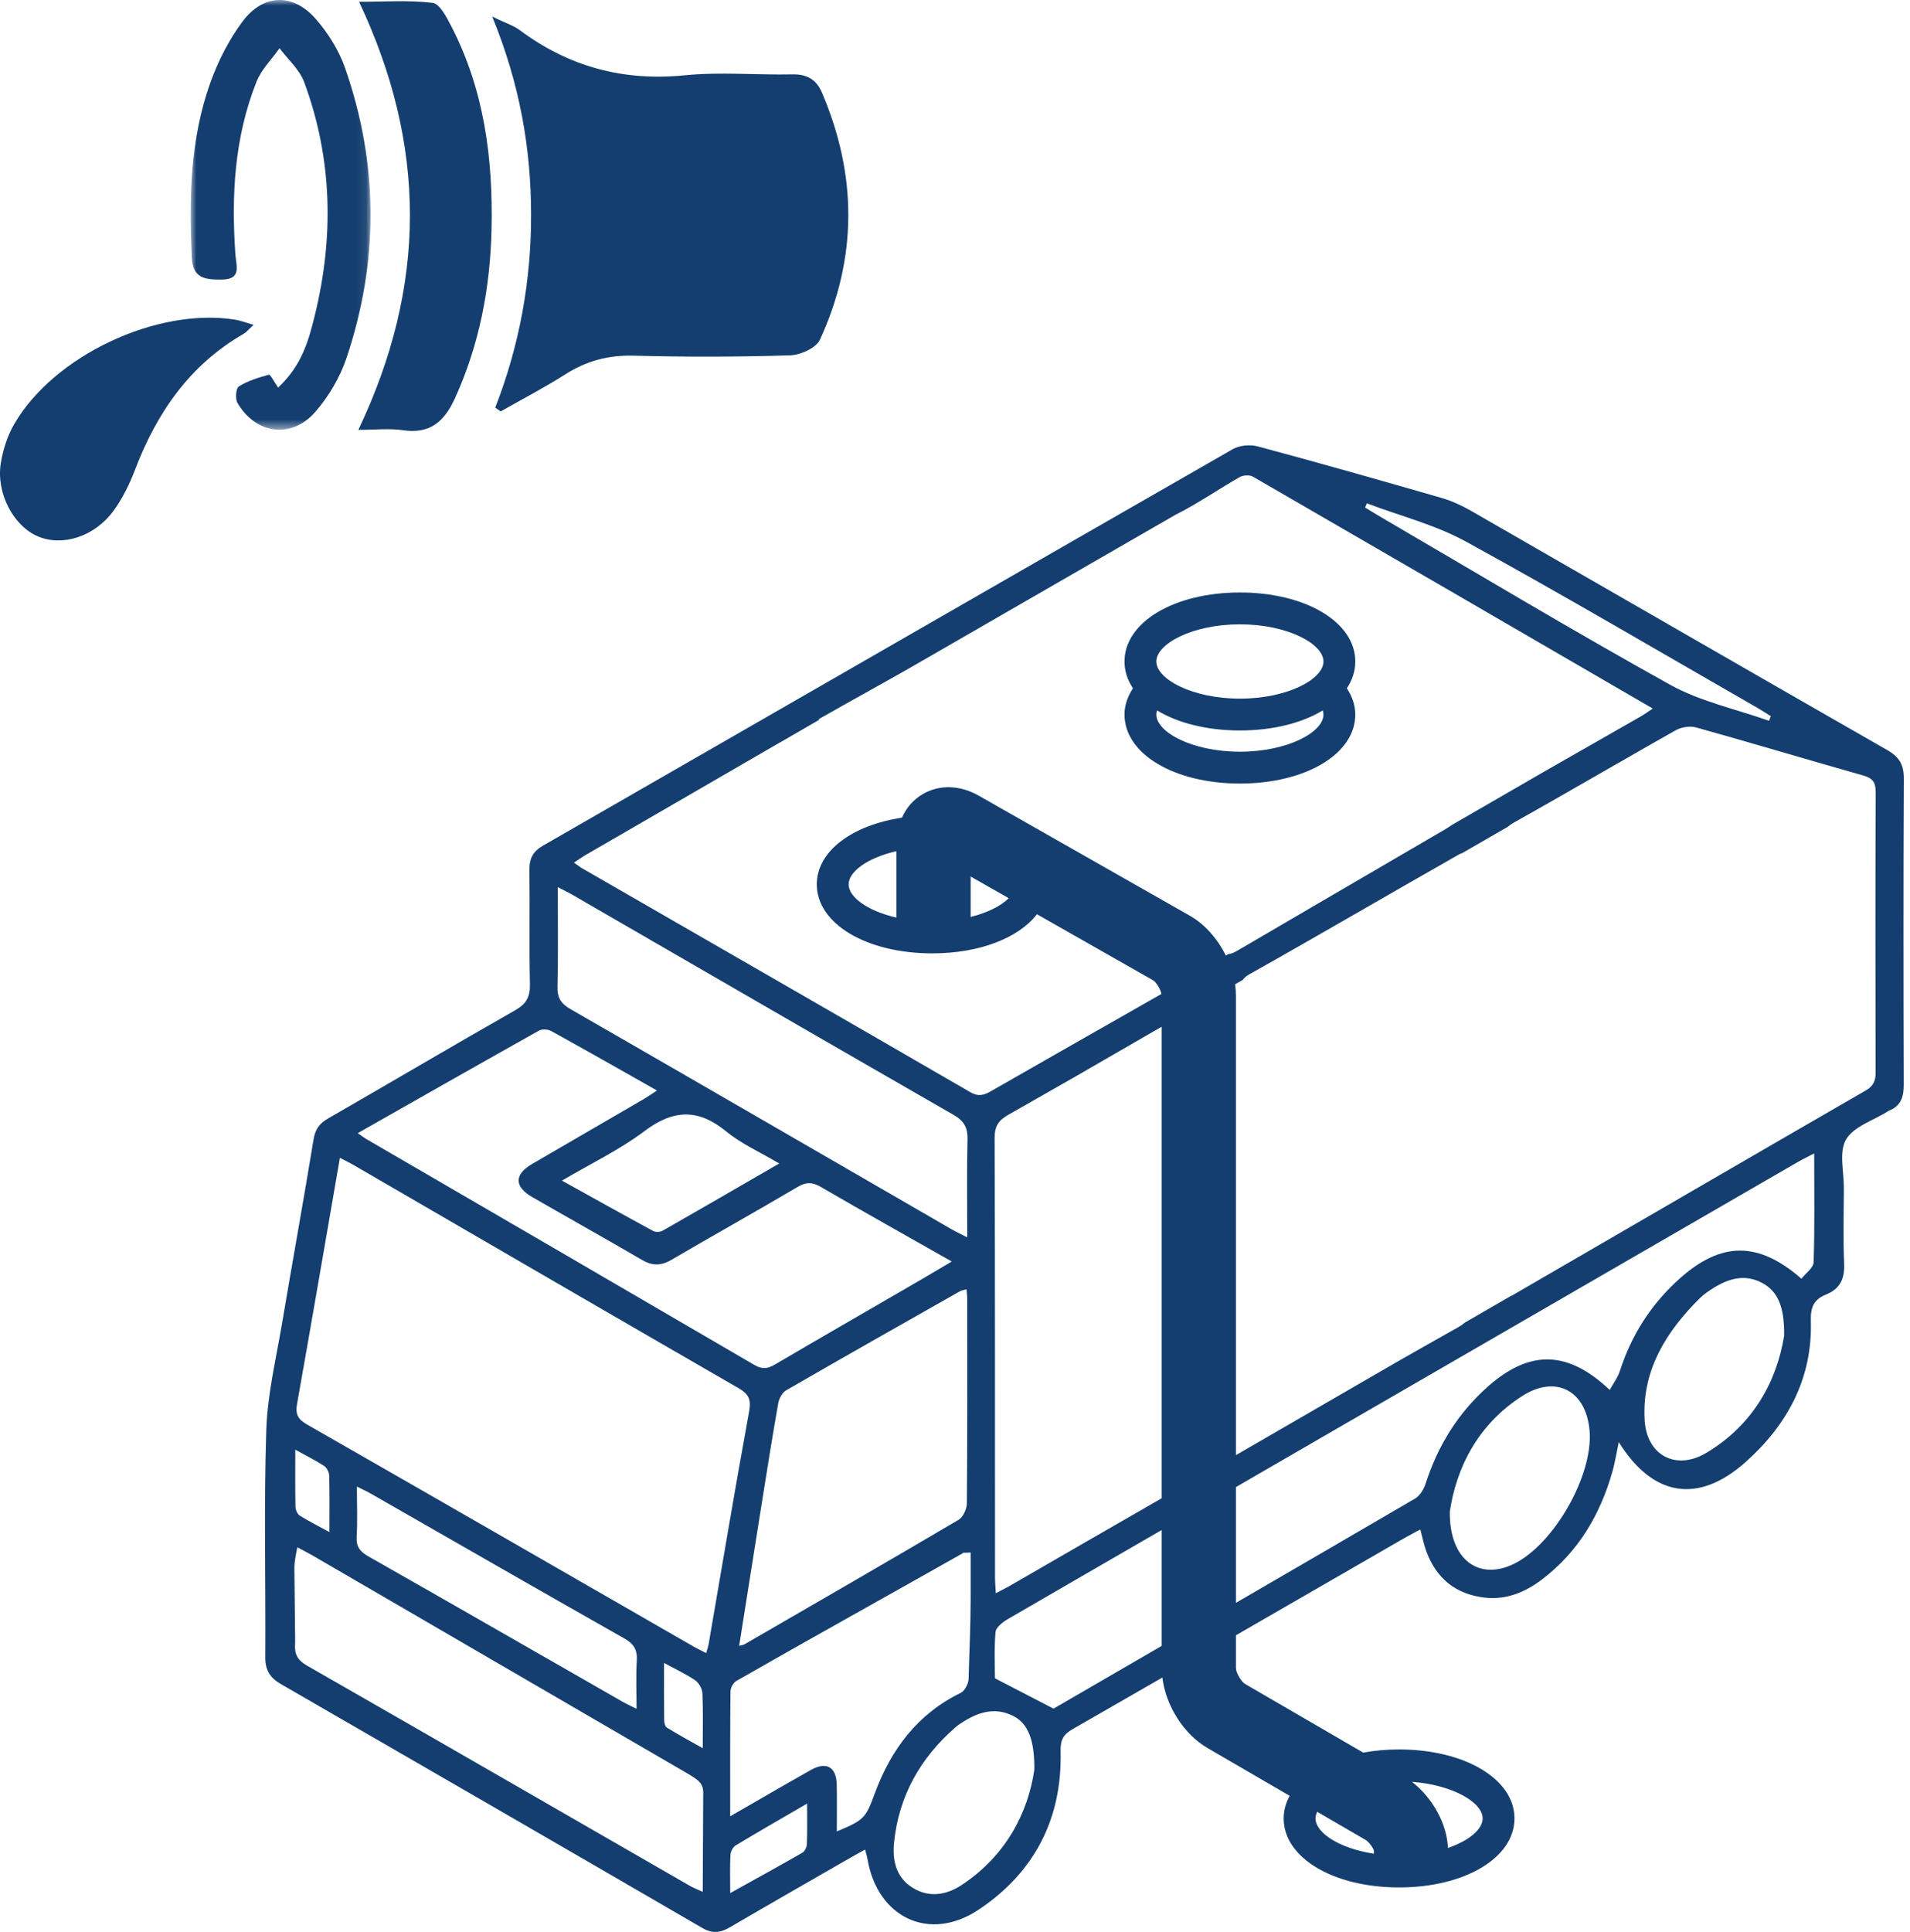 <?xml version="1.0" encoding="UTF-8"?>
<svg width="180px" height="182px" viewBox="0 0 180 182" version="1.1" xmlns="http://www.w3.org/2000/svg" xmlns:xlink="http://www.w3.org/1999/xlink">
    <!-- Generator: Sketch 52.4 (67378) - http://www.bohemiancoding.com/sketch -->
    <title>Spurgo pozzi</title>
    <desc>Created with Sketch.</desc>
    <defs>
        <polygon id="path-1" points="0.973 0.99 17.92 0.99 17.92 41.471 0.973 41.471"></polygon>
    </defs>
    <g id="Page-1" stroke="none" stroke-width="1" fill="none" fill-rule="evenodd">
        <g id="Artboard" transform="translate(-1038, -1345)">
            <g id="Spurgo-pozzi" transform="translate(1038, 1344)">
                <path d="M46.67,39.405 C48.96,33.539 50.062,27.466 50.05,21.208 C50.039,15.002 49.006,8.972 46.389,2.564 C47.634,3.167 48.387,3.396 48.982,3.84 C53.614,7.291 58.732,8.668 64.524,8.093 C67.882,7.759 71.302,8.077 74.692,8.008 C76.061,7.979 76.937,8.502 77.459,9.719 C80.794,17.509 80.815,25.308 77.269,33.006 C76.911,33.785 75.439,34.448 74.463,34.477 C69.553,34.626 64.634,34.639 59.723,34.507 C57.33,34.442 55.259,35.003 53.261,36.274 C51.293,37.528 49.213,38.606 47.182,39.761 C47.011,39.643 46.841,39.524 46.67,39.405" id="Fill-1" fill="#143E6F"></path>
                <path d="M33.771,41.497 C40.258,27.858 40.222,14.7 33.839,1.167 C36.214,1.167 38.521,0.998 40.774,1.27 C41.439,1.351 42.082,2.612 42.515,3.446 C45.63,9.444 46.469,15.93 46.323,22.57 C46.202,28.078 45.195,33.415 42.892,38.486 C41.889,40.695 40.548,41.917 37.971,41.53 C36.705,41.34 35.386,41.497 33.771,41.497" id="Fill-3" fill="#143E6F"></path>
                <g id="Group-7" transform="translate(17, 0.01)">
                    <mask id="mask-2" fill="white">
                        <use xlink:href="#path-1"></use>
                    </mask>
                    <g id="Clip-6"></g>
                    <path d="M9.209,37.505 C11.435,35.428 12.077,33.098 12.651,30.77 C14.484,23.333 14.338,15.949 11.666,8.729 C11.226,7.54 10.136,6.592 9.346,5.533 C8.61,6.575 7.639,7.525 7.179,8.677 C5.082,13.931 4.789,19.439 5.188,25.018 C5.263,26.056 5.795,27.325 3.872,27.329 C2.343,27.332 1.17,27.243 1.078,25.234 C0.82,19.668 0.916,14.132 2.806,8.829 C3.538,6.776 4.565,4.738 5.868,3.001 C7.833,0.38 10.634,0.329 12.775,2.795 C13.93,4.124 14.936,5.731 15.515,7.385 C18.681,16.438 18.708,25.584 15.673,34.667 C15.054,36.52 13.981,38.351 12.692,39.818 C10.45,42.371 7.085,41.88 5.377,38.945 C5.152,38.558 5.237,37.562 5.514,37.391 C6.364,36.864 7.365,36.558 8.341,36.29 C8.476,36.254 8.804,36.923 9.209,37.505" id="Fill-5" fill="#143E6F" mask="url(#mask-2)"></path>
                </g>
                <path d="M23.902,31.606 C23.429,32.034 23.22,32.3 22.948,32.457 C17.848,35.394 14.762,39.915 12.709,45.295 C12.198,46.635 11.542,47.969 10.699,49.121 C8.906,51.569 5.884,52.509 3.583,51.538 C1.272,50.562 -0.384,47.473 0.078,44.626 C0.283,43.359 0.703,42.05 1.344,40.946 C5.096,34.485 14.812,29.939 22.159,31.117 C22.659,31.197 23.14,31.388 23.902,31.606" id="Fill-8" fill="#143E6F"></path>
                <path d="M176.761,102.044 C176.762,102.833 176.549,103.321 175.826,103.738 C170.072,107.057 164.333,110.384 158.595,113.713 L158.512,113.762 C153.178,116.857 147.845,119.953 142.501,123.048 C142.46,123.072 142.405,123.095 142.345,123.117 L138.029,125.616 C137.874,125.758 137.685,125.892 137.453,126.021 C135.547,127.088 133.654,128.169 131.756,129.246 L116.475,138.09 L116.475,94.792 C116.475,94.441 116.447,94.087 116.395,93.733 L117.126,93.312 C117.261,93.121 117.454,92.948 117.737,92.79 C124.406,89.048 130.892,85.248 137.542,81.473 C137.614,81.432 137.715,81.396 137.822,81.359 L142.089,78.897 C142.243,78.761 142.424,78.631 142.649,78.506 C145.52,76.9 148.37,75.262 151.221,73.622 L152.564,72.848 L152.565,72.856 C154.343,71.835 156.118,70.811 157.906,69.805 C158.444,69.502 159.256,69.37 159.84,69.532 C165.114,71.004 170.357,72.577 175.625,74.07 C176.518,74.323 176.773,74.752 176.768,75.657 C176.736,84.452 176.739,93.248 176.761,102.044 Z M170.918,119.916 C170.903,120.444 170.172,120.948 169.768,121.468 C165.704,117.929 162.214,117.958 158.305,121.446 C155.638,123.826 153.766,126.73 152.667,130.142 C152.469,130.759 152.053,131.307 151.702,131.948 C147.756,128.213 144.185,128.141 140.262,131.593 C137.428,134.087 135.508,137.184 134.351,140.778 C134.183,141.304 133.815,141.914 133.361,142.18 C127.737,145.463 122.108,148.737 116.475,152.006 L116.475,141.098 C119.526,139.334 122.575,137.566 125.626,135.802 C140.225,127.36 154.823,118.917 169.423,110.477 C169.857,110.227 170.31,110.011 170.972,109.664 C170.972,113.239 171.025,116.58 170.918,119.916 Z M160.78,137.89 C157.951,139.566 155.201,138.121 154.996,134.83 C154.707,130.159 156.98,126.497 160.174,123.325 C160.573,122.931 161.052,122.603 161.532,122.309 C162.974,121.427 164.482,121.009 166.085,121.877 C167.508,122.648 168.178,124.048 168.138,126.843 C167.447,131.12 165.22,135.259 160.78,137.89 Z M142.691,148.323 C139.406,149.942 136.578,148.002 136.631,143.411 C137.24,139.302 139.26,135.205 143.464,132.515 C146.662,130.468 149.516,132.049 149.806,135.84 C150.127,140.025 146.456,146.468 142.691,148.323 Z M99.294,161.968 C99.291,161.97 99.288,161.971 99.285,161.973 C97.302,160.945 95.677,160.105 93.763,159.114 C93.763,157.947 93.68,156.344 93.819,154.759 C93.856,154.32 94.487,153.823 94.96,153.548 C99.794,150.74 104.636,147.947 109.475,145.149 L109.475,156.065 C106.082,158.033 102.689,160.001 99.294,161.968 Z M99.266,161.982 C99.159,162.038 99.073,162.057 99.266,161.982 Z M90.638,178.583 C89.191,179.54 87.546,179.826 85.966,178.822 C84.421,177.841 84.091,176.231 84.257,174.587 C84.701,170.212 86.728,166.63 90.022,163.747 C90.269,163.53 90.549,163.35 90.829,163.176 C92.308,162.254 93.861,161.823 95.51,162.676 C96.853,163.37 97.51,164.865 97.475,167.739 C96.876,171.8 94.8,175.83 90.638,178.583 Z M82.439,169.964 C81.591,172.266 81.453,172.471 78.862,173.539 C78.862,172.017 78.885,170.571 78.856,169.126 C78.82,167.473 77.885,166.929 76.434,167.742 C73.972,169.126 71.534,170.552 68.814,172.116 C68.814,168.004 68.8,164.185 68.84,160.366 C68.843,160.024 69.103,159.532 69.391,159.367 C76.438,155.333 83.665,151.332 90.734,147.332 C90.84,147.272 90.475,147.299 91.475,147.267 L91.475,151.645 C91.475,154.149 91.347,156.656 91.284,159.159 C91.272,159.618 90.906,160.311 90.549,160.484 C86.46,162.467 83.959,165.839 82.439,169.964 Z M76.043,174.736 C76.031,175.017 75.85,175.412 75.626,175.542 C73.438,176.8 71.222,178.013 68.816,179.35 C68.816,177.982 68.779,176.863 68.838,175.751 C68.855,175.44 69.073,175.017 69.329,174.861 C71.46,173.574 73.621,172.338 76.062,170.919 C76.062,172.405 76.088,173.572 76.043,174.736 Z M66.785,155.879 C66.746,156.105 66.666,156.322 66.552,156.741 C66.081,156.499 65.743,156.342 65.421,156.157 C53.26,149.165 41.105,142.161 28.927,135.198 C28.091,134.721 27.822,134.248 27.989,133.301 C29.351,125.63 30.669,117.951 32.033,110.079 C32.535,110.343 32.975,110.556 33.398,110.802 C45.45,117.793 57.495,124.8 69.567,131.759 C70.535,132.317 70.811,132.807 70.6,133.966 C69.264,141.259 68.046,148.572 66.785,155.879 Z M62.581,157.666 C63.73,158.293 64.677,158.727 65.52,159.309 C65.868,159.55 66.174,160.101 66.195,160.525 C66.273,162.126 66.227,163.733 66.227,165.701 C64.966,164.988 63.882,164.402 62.837,163.753 C62.663,163.647 62.594,163.265 62.592,163.009 C62.571,161.314 62.581,159.618 62.581,157.666 Z M33.635,141.049 C34.167,141.319 34.578,141.504 34.967,141.727 C42.916,146.274 50.853,150.842 58.824,155.353 C59.739,155.87 60.077,156.437 60.013,157.464 C59.923,158.905 59.989,160.357 59.989,161.988 C59.441,161.713 59.066,161.548 58.712,161.345 C50.721,156.773 42.742,152.184 34.737,147.639 C33.944,147.189 33.553,146.736 33.611,145.779 C33.7,144.275 33.635,142.762 33.635,141.049 Z M66.227,179.235 C65.739,179.009 65.362,178.869 65.019,178.671 C52.989,171.749 40.971,164.81 28.927,157.916 C28.053,157.416 27.739,156.853 27.808,155.899 C27.814,155.837 27.814,155.774 27.817,155.71 L27.741,148.661 C27.745,148.2 27.852,147.607 28.02,146.772 C28.534,147.048 29.029,147.296 29.506,147.572 C41.138,154.331 52.767,161.093 64.398,167.855 C65.931,168.745 66.326,168.978 66.27,170.149 C66.27,170.149 66.227,178.847 66.227,179.235 Z M27.828,137.575 C28.939,138.19 29.78,138.603 30.556,139.116 C30.808,139.283 31.017,139.708 31.024,140.022 C31.07,141.714 31.047,143.408 31.047,145.338 C30.006,144.772 29.098,144.318 28.241,143.781 C28.018,143.642 27.852,143.241 27.846,142.956 C27.811,141.265 27.828,139.572 27.828,137.575 Z M50.794,98.096 C51.084,97.933 51.633,97.962 51.938,98.13 C55.203,99.931 58.444,101.776 61.916,103.737 C61.376,104.087 60.984,104.362 60.572,104.603 C57.102,106.622 53.626,108.629 50.157,110.653 C48.444,111.653 48.446,112.793 50.173,113.787 C53.612,115.767 57.078,117.699 60.504,119.7 C61.474,120.267 62.298,120.264 63.27,119.695 C67.224,117.382 71.225,115.148 75.171,112.821 C75.977,112.347 76.552,112.356 77.352,112.821 C81.388,115.168 85.463,117.448 89.695,119.848 C88.57,120.513 87.612,121.087 86.645,121.647 C82.112,124.277 77.567,126.893 73.044,129.545 C72.368,129.942 71.844,130.031 71.114,129.605 C58.917,122.483 46.703,115.394 34.495,108.294 C34.3,108.18 34.12,108.036 33.714,107.755 C39.533,104.453 45.154,101.255 50.794,98.096 Z M73.434,110.614 C69.635,112.812 66.055,114.891 62.456,116.941 C62.221,117.075 61.794,117.102 61.566,116.978 C58.748,115.452 55.953,113.888 52.958,112.228 C55.681,110.622 58.389,109.331 60.736,107.564 C63.471,105.503 65.805,105.435 68.456,107.606 C69.862,108.759 71.588,109.52 73.434,110.614 Z M91.118,142.614 C91.115,143.15 90.769,143.927 90.34,144.181 C83.633,148.136 76.886,152.023 70.147,155.923 C70.072,155.967 69.972,155.972 69.659,156.055 C70.371,151.568 71.059,147.194 71.758,142.822 C72.272,139.607 72.778,136.392 73.344,133.186 C73.422,132.745 73.728,132.19 74.097,131.979 C79.531,128.842 84.995,125.753 90.454,122.659 C90.606,122.573 90.794,122.553 91.082,122.467 C91.111,122.815 91.15,123.079 91.15,123.342 C91.154,129.766 91.172,136.19 91.118,142.614 Z M52.565,84.578 C53.133,84.874 53.542,85.066 53.932,85.292 C65.906,92.213 77.871,99.149 89.865,106.033 C90.87,106.61 91.207,107.245 91.178,108.367 C91.105,111.34 91.153,114.315 91.153,117.576 C90.516,117.248 90.102,117.056 89.709,116.829 C77.734,109.908 65.769,102.976 53.781,96.081 C52.897,95.573 52.513,95.041 52.538,93.991 C52.612,90.927 52.565,87.859 52.565,84.578 Z M91.475,83.579 L95.067,85.62 C94.352,86.336 93.091,86.982 91.475,87.387 L91.475,83.579 Z M84.475,87.446 C81.764,86.824 79.975,85.522 79.975,84.318 C79.975,83.115 81.764,81.813 84.475,81.19 L84.475,87.446 Z M109.475,142.156 C104.677,144.909 99.879,147.68 95.094,150.444 C94.737,150.649 94.352,150.83 93.844,151.099 C93.816,150.5 93.77,150.05 93.77,149.601 C93.766,135.805 93.779,122.009 93.734,108.213 C93.731,107.106 94.091,106.559 95.025,106.027 C97.117,104.84 99.222,103.637 101.323,102.437 L109.475,97.73 L109.475,142.156 Z M55.224,81.53 C61.273,78.027 67.326,74.533 73.371,71.023 C73.462,70.971 73.549,70.923 73.633,70.878 L77.21,68.808 C77.186,68.791 77.169,68.777 77.144,68.759 C80.112,67.072 82.978,65.499 85.826,63.879 L110.773,49.499 L110.775,49.499 C112.793,48.499 114.802,47.108 116.814,45.955 C117.141,45.768 117.757,45.724 118.076,45.907 C130.585,53.138 143.076,60.386 155.755,67.752 C155.31,68.051 154.996,68.282 154.659,68.476 C151.615,70.216 148.572,71.953 145.53,73.693 L136.855,78.704 C136.612,78.868 136.381,79.022 136.151,79.156 C129.671,82.94 123.184,86.716 116.707,90.507 C116.371,90.703 116.076,90.856 115.757,90.892 L115.525,91.025 C114.749,89.456 113.556,88.079 112.127,87.268 L92.249,75.967 C90.463,74.953 88.537,74.897 86.965,75.813 C86.081,76.327 85.416,77.098 84.995,78.035 C80.272,78.749 76.975,81.209 76.975,84.318 C76.975,88.024 81.65,90.818 87.85,90.818 C92.344,90.818 96.025,89.347 97.718,87.128 L108.669,93.355 C108.971,93.53 109.371,94.206 109.457,94.64 C104.094,97.694 98.73,100.744 93.374,103.81 C92.719,104.184 92.206,104.337 91.451,103.899 C79.27,96.847 67.067,89.834 54.871,82.809 C54.639,82.675 54.428,82.502 54.093,82.268 C54.542,81.973 54.873,81.733 55.224,81.53 Z M128.81,48.419 C131.939,49.601 135.257,50.437 138.161,52.029 C147.387,57.091 156.458,62.434 165.588,67.671 C166.029,67.924 166.452,68.204 166.886,68.472 C166.827,68.617 166.772,68.763 166.714,68.908 C163.599,67.803 160.258,67.099 157.406,65.518 C148.162,60.391 139.097,54.942 129.964,49.615 C129.522,49.357 129.089,49.081 128.65,48.813 C128.703,48.682 128.756,48.551 128.81,48.419 Z M139.726,172.318 C139.726,173.328 138.464,174.409 136.456,175.099 C136.363,172.829 135.013,170.378 133.065,168.869 C136.947,169.163 139.726,170.819 139.726,172.318 Z M123.975,172.318 C123.975,172.11 124.029,171.899 124.132,171.69 L128.688,174.337 C129.054,174.55 129.435,175.155 129.476,175.346 L129.476,175.641 C126.21,175.14 123.975,173.664 123.975,172.318 Z M179.419,74.36 C179.425,73.064 179.004,72.321 177.861,71.668 C164.781,64.19 151.738,56.65 138.673,49.149 C137.786,48.641 136.833,48.193 135.853,47.911 C130.095,46.248 124.329,44.612 118.541,43.058 C117.817,42.863 116.812,42.952 116.172,43.318 C94.496,55.74 72.85,68.216 51.188,80.66 C50.24,81.203 49.883,81.869 49.895,82.937 C49.94,86.529 49.858,90.124 49.941,93.716 C49.969,94.906 49.612,95.571 48.562,96.169 C42.654,99.534 36.797,102.991 30.901,106.384 C30.095,106.849 29.706,107.396 29.55,108.347 C28.605,114.124 27.555,119.885 26.584,125.659 C26.02,129.009 25.203,132.362 25.095,135.733 C24.864,142.865 25.047,150.009 25.002,157.149 C24.994,158.354 25.462,159.077 26.459,159.651 C39.712,167.3 52.962,174.955 66.192,182.641 C67.159,183.203 67.918,183.08 68.814,182.557 C72.564,180.362 76.338,178.209 80.103,176.042 C80.544,175.788 80.993,175.547 81.529,175.248 C81.629,175.646 81.713,175.907 81.76,176.177 C82.701,181.661 87.582,184.002 92.213,180.923 C97.451,177.442 100.103,172.374 99.951,166.035 C99.924,164.896 100.2,164.411 101.124,163.882 C103.933,162.274 106.737,160.657 109.543,159.044 C109.861,161.69 111.553,164.387 113.814,165.694 L121.54,170.185 C121.178,170.849 120.975,171.563 120.975,172.318 C120.975,176.024 125.65,178.818 131.851,178.818 C138.05,178.818 142.726,176.024 142.726,172.318 C142.726,168.612 138.05,165.818 131.851,165.818 C130.66,165.818 129.528,165.923 128.471,166.116 L117.325,159.639 C116.975,159.437 116.475,158.569 116.475,158.166 L116.475,155.06 C121.796,151.993 127.115,148.924 132.435,145.857 C132.874,145.605 133.326,145.378 133.856,145.094 C134.056,145.851 134.178,146.491 134.397,147.097 C135.339,149.69 137.181,151.207 139.935,151.516 C141.974,151.744 143.754,150.995 145.338,149.789 C148.739,147.198 150.799,143.71 151.954,139.65 C152.202,138.778 152.339,137.874 152.553,136.86 C155.766,142.022 160.047,142.714 164.507,138.741 C168.451,135.23 170.82,130.842 170.655,125.431 C170.614,124.104 170.971,123.411 172.101,122.954 C173.417,122.422 173.857,121.455 173.793,120.036 C173.69,117.677 173.757,115.31 173.768,112.945 C173.775,111.388 173.288,109.526 173.972,108.355 C174.686,107.13 176.536,106.567 177.891,105.716 C177.93,105.69 177.965,105.653 178.008,105.637 C179.166,105.196 179.417,104.312 179.412,103.152 C179.381,93.555 179.375,83.957 179.419,74.36 Z" id="Fill-10" fill="#143E6F"></path>
                <path d="M116.85,59.819 C121.357,59.819 124.725,61.667 124.725,63.319 C124.725,64.971 121.357,66.819 116.85,66.819 C112.343,66.819 108.975,64.971 108.975,63.319 C108.975,61.667 112.343,59.819 116.85,59.819 M116.85,71.819 C112.343,71.819 108.975,69.971 108.975,68.319 C108.975,68.185 109.002,68.054 109.042,67.929 C110.989,69.108 113.725,69.819 116.85,69.819 C119.975,69.819 122.711,69.108 124.658,67.929 C124.698,68.054 124.725,68.185 124.725,68.319 C124.725,69.971 121.357,71.819 116.85,71.819 M116.85,74.819 C123.05,74.819 127.725,72.025 127.725,68.319 C127.725,67.451 127.437,66.618 126.929,65.845 C127.442,65.076 127.725,64.225 127.725,63.319 C127.725,59.613 123.05,56.819 116.85,56.819 C110.65,56.819 105.975,59.613 105.975,63.319 C105.975,64.225 106.258,65.076 106.771,65.845 C106.263,66.619 105.975,67.452 105.975,68.319 C105.975,72.025 110.65,74.819 116.85,74.819" id="Fill-12" fill="#143E6F"></path>
            </g>
        </g>
    </g>
</svg>